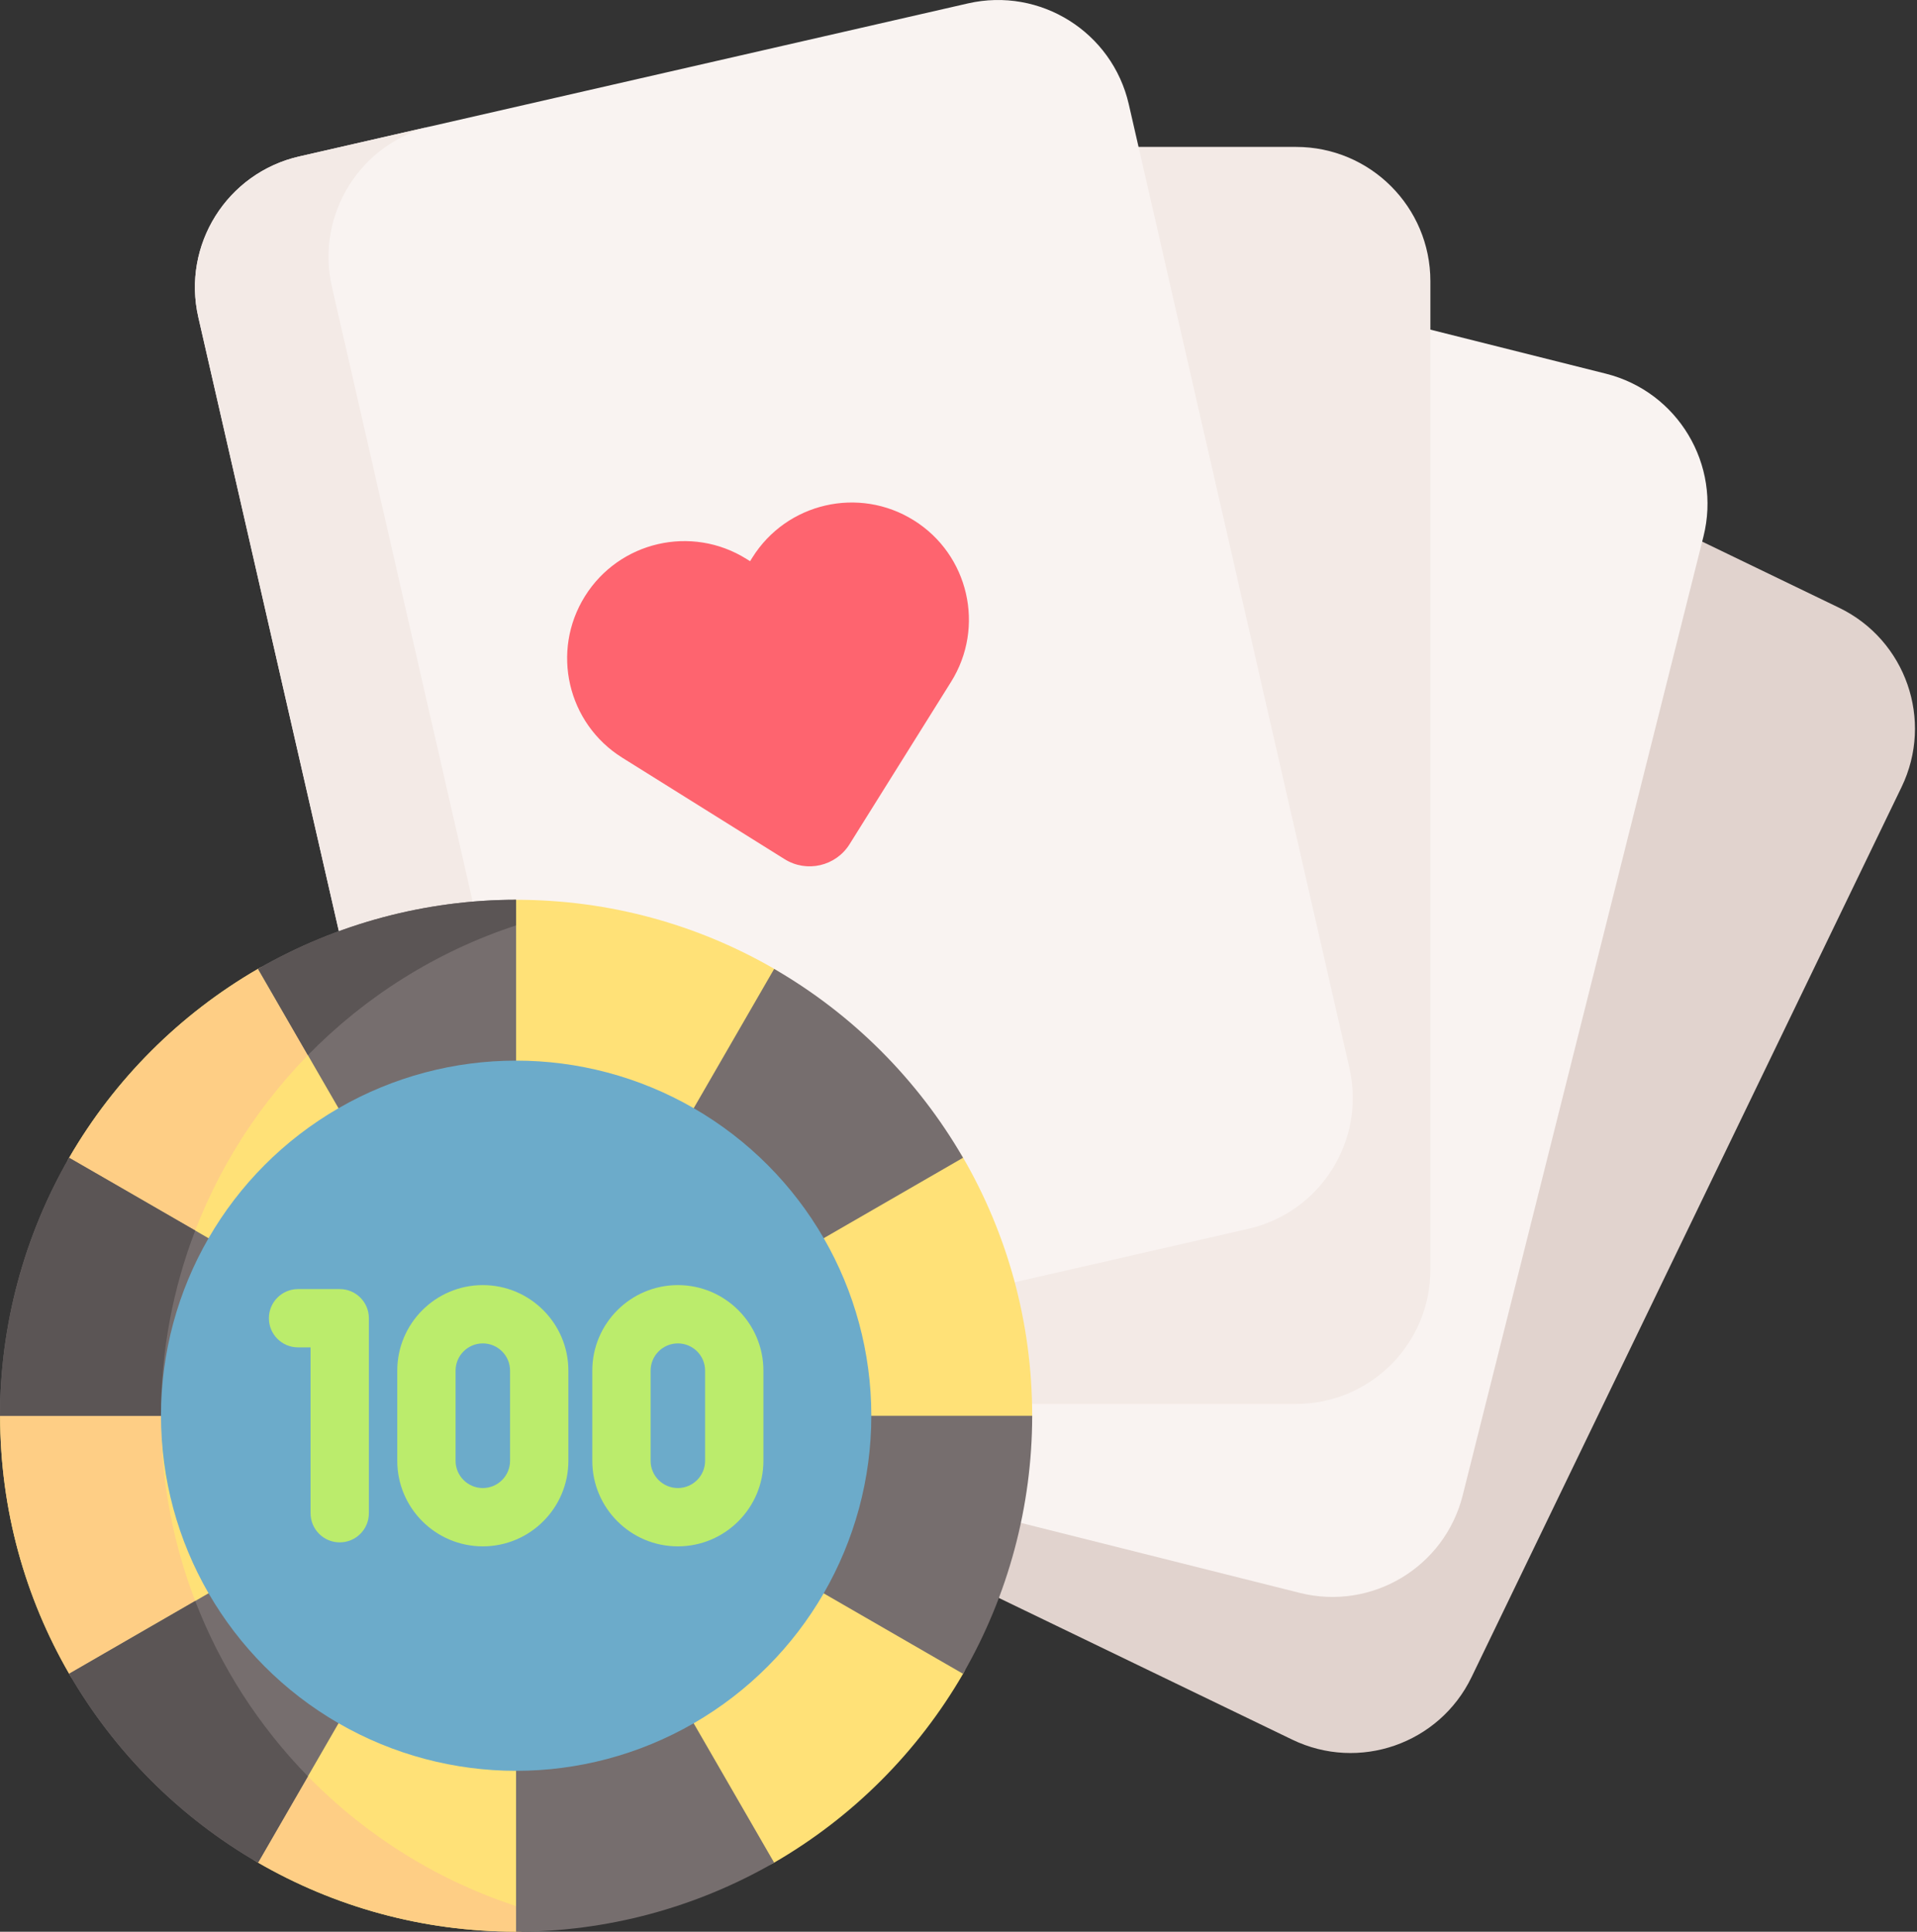 <?xml version="1.0" encoding="UTF-8" standalone="no"?>
<!DOCTYPE svg PUBLIC "-//W3C//DTD SVG 1.1//EN" "http://www.w3.org/Graphics/SVG/1.1/DTD/svg11.dtd">
<svg width="100%" height="100%" viewBox="0 0 508 512" version="1.1" xmlns="http://www.w3.org/2000/svg" xmlns:xlink="http://www.w3.org/1999/xlink" xml:space="preserve" xmlns:serif="http://www.serif.com/" style="fill-rule:evenodd;clip-rule:evenodd;stroke-linejoin:round;stroke-miterlimit:2;">
    <rect x="0" y="0" width="508" height="512" fill="#333333" stroke="none"/>
    <g transform="matrix(1,0,0,1,-2.269,-0)">
        <path d="M489.614,161.074L325.937,82.013C308.239,73.464 286.962,80.881 278.413,98.579L164.459,334.491C155.91,352.189 163.327,373.466 181.025,382.015L344.702,461.077C362.4,469.626 383.677,462.209 392.226,444.511L506.18,208.598C514.729,190.9 507.312,169.623 489.614,161.074Z" style="fill:rgb(225,211,206);fill-rule:nonzero;"/>
        <path d="M427.824,99.043L251.524,54.781C232.461,49.995 213.128,61.569 208.342,80.632L144.547,334.738C139.761,353.801 151.335,373.134 170.398,377.92L346.698,422.182C365.761,426.968 385.094,415.394 389.88,396.331L453.676,142.225C458.461,123.163 446.887,103.829 427.824,99.043Z" style="fill:rgb(249,243,241);fill-rule:nonzero;"/>
        <path d="M345.729,38.94L163.957,38.94C144.302,38.94 128.369,54.873 128.369,74.528L128.369,336.52C128.369,356.175 144.302,372.108 163.957,372.108L345.728,372.108C365.383,372.108 381.316,356.175 381.316,336.52L381.316,74.527C381.316,54.873 365.383,38.94 345.729,38.94Z" style="fill:rgb(243,234,230);fill-rule:nonzero;"/>
        <path d="M258.768,0.905L81.578,41.461C62.419,45.846 50.442,64.933 54.827,84.092L113.281,339.48C117.666,358.639 136.753,370.616 155.912,366.231L333.101,325.675C352.26,321.29 364.237,302.203 359.852,283.044L301.399,27.655C297.013,8.496 277.927,-3.48 258.768,0.905Z" style="fill:rgb(249,243,241);fill-rule:nonzero;"/>
        <path d="M191.31,358.127L155.904,366.234C136.744,370.612 117.665,358.642 113.277,339.481L54.828,84.091C50.44,64.931 62.41,45.842 81.57,41.464L116.976,33.357C97.816,37.746 85.845,56.834 90.223,75.994L148.683,331.374C153.061,350.536 172.15,362.516 191.31,358.127Z" style="fill:rgb(243,234,230);fill-rule:nonzero;"/>
        <g>
            <path d="M275.794,375.229C275.794,350.317 269.132,326.96 257.493,306.844C251.969,297.297 224.615,299.015 217.029,291.108C208.125,281.827 218.635,263.265 207.43,256.782C187.314,245.143 163.958,238.482 139.047,238.482C126.588,238.482 121.462,261.228 109.993,264.349C98.523,267.47 80.71,250.968 70.651,256.79C49.899,268.8 32.596,286.107 20.591,306.862C15.535,315.604 32.172,335.936 29.134,345.763C25.181,358.545 2.3,361.149 2.3,375.229C2.3,400.141 8.961,423.496 20.6,443.612C26.603,453.987 47.048,450.38 55.468,458.8C63.887,467.22 60.28,487.666 70.654,493.67C90.772,505.312 114.131,511.976 139.047,511.976C151.499,511.976 161.755,490.267 173.22,487.148C184.685,484.029 197.358,499.502 207.414,493.685C228.167,481.682 245.473,464.381 257.482,443.632C263.305,433.572 244.157,413.594 247.279,402.123C250.401,390.652 275.794,387.689 275.794,375.229Z" style="fill:rgb(255,225,119);fill-rule:nonzero;"/>
            <path d="M148.764,507.992C145.643,510.382 142.429,511.979 139.05,511.979C114.131,511.979 90.768,505.314 70.649,493.673C60.276,487.667 63.881,467.219 55.465,458.803C47.049,450.387 26.601,453.992 20.595,443.619C8.954,423.501 2.3,400.148 2.3,375.229C2.3,361.147 25.179,358.551 29.135,345.767C32.174,335.939 15.537,315.605 20.585,306.869C32.596,286.112 49.892,268.805 70.649,256.794C78.571,252.21 91.324,261.491 101.986,264.098C67.435,288.914 44.927,329.439 44.927,375.229C44.927,439.406 89.13,493.262 148.764,507.992Z" style="fill:rgb(254,206,133);fill-rule:nonzero;"/>
            <g>
                <path d="M29.886,438.249L139.039,375.236L76.015,484.389L70.648,493.681C49.891,481.68 32.595,464.374 20.594,443.616L29.886,438.249Z" style="fill:rgb(118,110,110);fill-rule:nonzero;"/>
                <path d="M257.473,306.856L248.181,312.223L139.038,375.236L202.051,266.093L207.418,256.801C228.166,268.802 245.472,286.109 257.473,306.856Z" style="fill:rgb(118,110,110);fill-rule:nonzero;"/>
                <path d="M139.026,501.27L139.031,375.234L202.048,484.39L207.411,493.684C186.639,505.66 163.004,511.985 139.027,512L139.026,501.27Z" style="fill:rgb(118,110,110);fill-rule:nonzero;"/>
                <path d="M139.03,238.477L139.032,249.207L139.032,375.234L76.018,266.091L70.655,256.797C91.421,244.831 115.062,238.496 139.03,238.477Z" style="fill:rgb(118,110,110);fill-rule:nonzero;"/>
            </g>
            <path d="M83.866,470.803L76.016,484.39L70.649,493.682C49.892,481.681 32.596,464.375 20.595,443.618L29.887,438.251L54.002,424.324C60.739,441.835 70.979,457.617 83.866,470.803Z" style="fill:rgb(91,85,85);fill-rule:nonzero;"/>
            <path d="M139.03,238.477L139.03,245.265C117.902,252.198 99.04,264.137 83.856,279.672L76.017,266.095L70.65,256.803C91.417,244.833 115.058,238.497 139.03,238.477Z" style="fill:rgb(91,85,85);fill-rule:nonzero;"/>
            <path d="M20.59,306.862L29.884,312.225L139.026,375.239L12.999,375.239L2.269,375.237C2.289,351.269 8.623,327.629 20.59,306.862Z" style="fill:rgb(118,110,110);fill-rule:nonzero;"/>
            <path d="M54.002,326.151C48.141,341.387 44.927,357.931 44.927,375.227L44.927,375.237L2.269,375.237C2.29,351.266 8.625,327.624 20.585,306.867L29.887,312.223L54.002,326.151Z" style="fill:rgb(91,85,85);fill-rule:nonzero;"/>
            <path d="M248.174,438.262L139.027,375.239L265.068,375.243L275.798,375.245C275.783,399.222 269.444,422.854 257.468,443.625L248.174,438.262Z" style="fill:rgb(118,110,110);fill-rule:nonzero;"/>
            <circle cx="139.047" cy="375.229" r="94.118" style="fill:rgb(108,171,202);"/>
            <g>
                <g>
                    <path d="M92.296,408.796C88.029,408.796 84.57,405.337 84.57,401.07L84.57,357.115L81.25,357.115C76.983,357.115 73.524,353.656 73.524,349.389C73.524,345.122 76.983,341.663 81.25,341.663L92.296,341.663C96.563,341.663 100.022,345.122 100.022,349.389L100.022,401.071C100.023,405.337 96.563,408.796 92.296,408.796Z" style="fill:rgb(187,236,108);fill-rule:nonzero;"/>
                </g>
                <g>
                    <path d="M130.214,409.851C117.713,409.851 107.543,399.681 107.543,387.18L107.543,363.279C107.543,350.778 117.713,340.608 130.214,340.608C142.715,340.608 152.886,350.778 152.886,363.279L152.886,387.18C152.886,399.681 142.715,409.851 130.214,409.851ZM130.214,356.06C126.234,356.06 122.996,359.298 122.996,363.278L122.996,387.179C122.996,391.159 126.234,394.397 130.214,394.397C134.194,394.397 137.433,391.159 137.433,387.179L137.433,363.278C137.433,359.298 134.195,356.06 130.214,356.06Z" style="fill:rgb(187,236,108);fill-rule:nonzero;"/>
                </g>
                <g>
                    <path d="M181.898,409.851C169.397,409.851 159.226,399.681 159.226,387.18L159.226,363.279C159.226,350.778 169.397,340.608 181.898,340.608C194.399,340.608 204.57,350.778 204.57,363.279L204.57,387.18C204.57,399.681 194.399,409.851 181.898,409.851ZM181.898,356.06C177.918,356.06 174.679,359.298 174.679,363.278L174.679,387.179C174.679,391.159 177.917,394.397 181.898,394.397C185.879,394.397 189.117,391.159 189.117,387.179L189.117,363.278C189.117,359.298 185.879,356.06 181.898,356.06Z" style="fill:rgb(187,236,108);fill-rule:nonzero;"/>
                </g>
            </g>
        </g>
        <path d="M201.635,147.786L201.037,148.742L200.081,148.144C185.536,139.052 166.375,143.473 157.283,158.018C148.191,172.563 152.612,191.724 167.156,200.816L168.112,201.414L210.192,227.717C216.042,231.374 223.748,229.596 227.404,223.746L253.707,181.666L254.305,180.71C263.397,166.165 258.976,147.004 244.431,137.912C229.888,128.821 210.727,133.241 201.635,147.786Z" style="fill:rgb(254,100,111);fill-rule:nonzero;"/>
    </g>
</svg>
